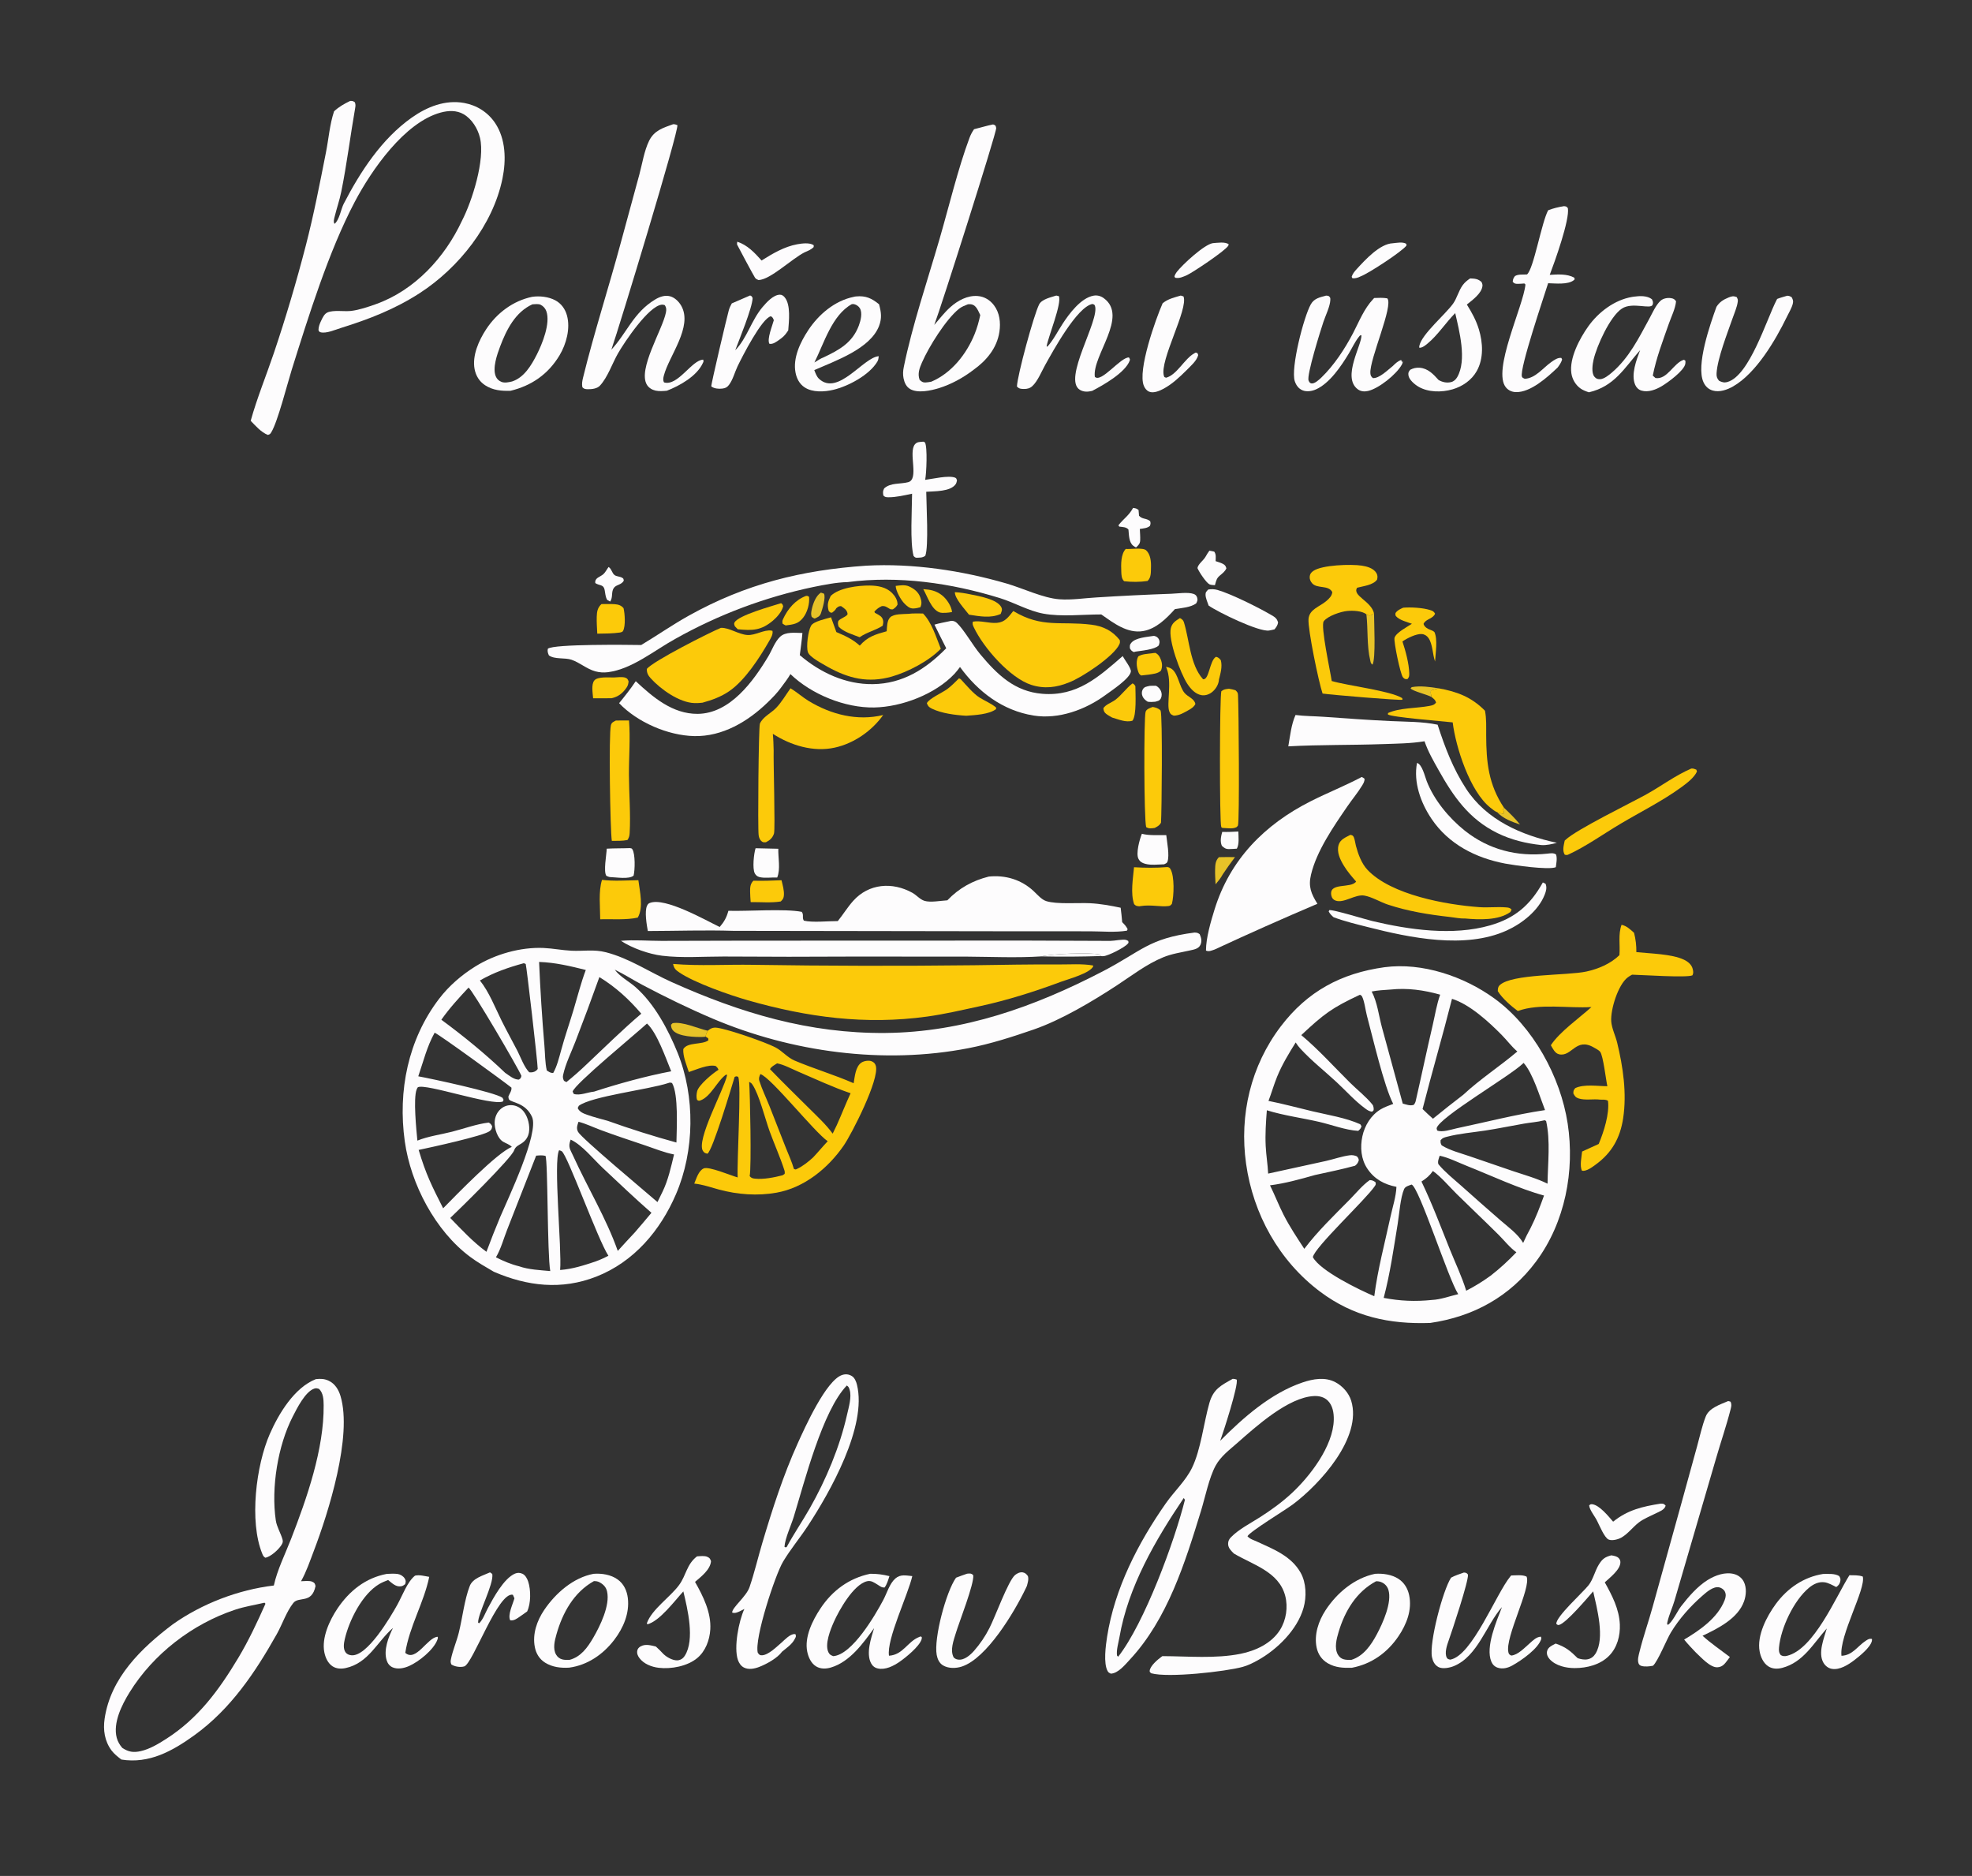 <?xml version="1.0" encoding="utf-8" ?>
<svg xmlns="http://www.w3.org/2000/svg" xmlns:xlink="http://www.w3.org/1999/xlink" width="512" height="487">
	<rect width="100%" height="100%" fill="#333333" stroke="none"/>
	<path fill="#E7C328" d="M390.485 209.687C391.915 211.038 393.436 212.516 394.66 214.055C392.543 213.33 390.292 212.537 388.719 210.859C389.267 211.032 389.789 211.194 390.355 211.297C390.481 210.736 390.446 210.666 390.244 210.122L390.485 209.687Z"/>
	<path fill="#E7C328" d="M371.701 180.959C370.441 180.248 366.873 179.481 366.232 178.703L366.538 178.383C368.795 177.966 371.285 178.343 373.533 178.691Q372.529 178.945 371.535 179.237C371.369 179.846 371.554 180.366 371.701 180.959Z"/>
	<path fill="#E7C328" d="M213.131 153.842L213.935 154.114C214.442 155.162 213.521 158.064 213.155 159.171C212.856 160.074 212.314 160.192 211.54 160.58C211.177 160.477 211.03 160.353 210.737 160.126C210.528 159.486 210.601 158.981 210.731 158.335C211.038 156.809 211.78 154.708 213.131 153.842Z"/>
	<path fill="#E7C328" d="M316.479 222.522C317.864 222.469 319.263 222.508 320.65 222.511Q318.998 224.694 317.479 226.971C316.958 227.952 316.314 228.727 315.603 229.571C315.544 228.319 315.451 227.047 315.482 225.794C315.513 224.536 315.542 223.438 316.479 222.522Z"/>
	<path fill="#FDFCFD" d="M298.491 178.053C299.042 178.003 299.59 178.021 300.142 178.029C300.74 178.345 301.133 178.779 301.416 179.394C301.671 179.95 301.69 180.715 301.415 181.266C301.065 181.97 300.588 181.979 299.914 182.172C299.231 182.238 298.673 182.257 297.993 182.17C297.419 181.822 296.888 181.368 296.626 180.724C296.407 180.186 296.399 179.551 296.675 179.025C297.088 178.24 297.716 178.255 298.491 178.053Z"/>
	<path fill="#E7C328" d="M356.745 159.242C356.755 161.592 357.229 170.92 356.358 172.541C355.875 172.252 355.886 171.958 355.755 171.417C354.855 167.699 355.202 163.331 354.768 159.496C354.914 159.567 355.052 159.658 355.206 159.708C355.874 159.927 356.211 159.568 356.745 159.242Z"/>
	<path fill="#FDFCFD" d="M317.333 215.961C318.733 216.016 320.118 215.937 321.516 215.863C321.545 217.201 321.788 219.138 321.131 220.315C320.45 220.357 319.768 220.414 319.085 220.421C318.252 220.43 317.821 220.134 317.244 219.575C316.727 218.477 317.01 217.09 317.333 215.961Z"/>
	<path fill="#E7C328" d="M183.209 269.115C182.873 269.168 182.828 269.184 182.435 269.195C180.44 269.249 176.294 269.117 174.821 267.594C174.372 267.129 174.236 266.663 174.219 266.027L174.644 265.618C177.226 265.16 181.129 266.967 183.736 267.584C183.49 268.115 183.261 268.524 183.209 269.115Z"/>
	<path fill="#FDFCFD" d="M299.424 165.096C299.502 165.091 299.581 165.066 299.657 165.081C300.22 165.19 300.679 165.485 300.916 166.026C301.175 166.616 301.033 167.002 300.847 167.561C299.786 168.643 296.393 168.912 294.846 169.153L294.387 169.282C293.786 168.985 293.728 168.893 293.365 168.322C293.333 167.652 293.271 167.399 293.745 166.852C294.894 165.525 297.827 165.356 299.424 165.096Z"/>
	<path fill="#FCCA0A" d="M239.709 152.941C241.586 153.072 242.992 153.328 244.52 154.493C245.776 155.451 247.001 157.297 247.194 158.881C246.431 159.044 244.669 159.255 243.907 158.968C241.787 158.167 240.784 154.808 239.709 152.941Z"/>
	<path fill="#FCCA0A" d="M232.552 152.104C233.676 151.97 234.962 151.748 236.03 152.237C237.363 152.847 238.432 153.662 238.937 155.069C239.276 156.015 239.375 156.716 238.964 157.639C238.362 157.809 237.772 157.948 237.142 157.965C236.154 157.991 235.469 157.329 234.816 156.675C233.914 155.772 232.568 153.39 232.552 152.104Z"/>
	<path fill="#FDFCFD" d="M158.009 147.194C158.838 147.692 158.875 148.859 159.644 149.345C160.157 149.668 160.986 149.649 161.568 150.007C161.95 150.243 161.866 150.329 161.96 150.741C161.313 151.901 159.962 151.744 159.354 152.656C158.636 153.733 159.206 154.994 158.424 156.17L157.639 155.733C157.169 154.885 157.167 154.073 156.987 153.147C156.694 151.636 155.619 152.097 154.556 151.365C154.389 149.955 155.8 149.83 156.672 149.038C157.174 148.583 157.586 147.751 158.009 147.194Z"/>
	<path fill="#FCCA0A" d="M209.313 154.687C209.833 154.718 209.579 154.643 210.062 154.948C210.237 156.731 209.624 158.952 208.52 160.358C207.216 162.019 205.949 162.094 203.985 162.366C203.68 162.241 203.432 162.054 203.159 161.871C203.119 161.357 203.088 161.203 203.3 160.737C204.52 158.06 206.532 155.694 209.313 154.687Z"/>
	<path fill="#FCCA0A" d="M298.985 169.608C299.299 169.529 299.702 169.525 300.019 169.494C300.729 169.885 301.049 170.365 301.354 171.13C301.766 172.159 301.846 173.083 301.421 174.11C300.59 174.896 299.285 174.966 298.195 175.145L296.3 175.358C295.772 175.092 295.632 174.698 295.454 174.152C295.071 172.977 294.938 171.513 295.535 170.4C296.53 169.778 297.839 169.758 298.985 169.608Z"/>
	<path fill="#FDFCFD" d="M314.002 142.956C314.434 143.013 314.843 143.113 315.268 143.21C315.802 143.965 315.625 144.77 315.62 145.675C316.232 145.888 316.951 146.08 317.52 146.386C318.086 146.692 318.228 146.94 318.41 147.535C318.054 148.381 317.305 148.909 316.624 149.496C315.921 150.103 315.768 150.713 315.533 151.572L315.443 151.915C315.02 151.884 314.397 151.878 314.017 151.69C313.16 151.267 311.282 148.435 310.901 147.466C311.081 146.392 312.51 145.468 313.039 144.465C313.323 143.927 313.65 143.452 314.002 142.956Z"/>
	<path fill="#FDFCFD" d="M294.186 131.855C294.871 131.967 295.074 131.97 295.607 132.397Q295.677 133.145 295.735 133.895C296.623 134.873 297.655 134.474 298.624 135.299C298.767 135.866 298.744 135.951 298.568 136.514C297.9 137.141 296.814 137.17 295.94 137.316C295.98 138.279 296.069 139.28 296.033 140.241C295.999 141.184 295.581 141.521 294.948 142.127C294.687 141.979 294.489 141.876 294.245 141.69C293.077 140.797 293.12 138.822 292.988 137.484C292.459 136.799 291.446 136.822 290.612 136.713L290.375 136.377C291.741 134.606 293.032 133.956 294.186 131.855Z"/>
	<path fill="#FCCA0A" d="M159.359 175.875C160.206 175.846 161.649 175.625 162.425 175.95C162.955 176.172 162.982 176.384 163.202 176.874C163.147 177.528 163.04 177.974 162.665 178.523C161.683 179.959 160.485 180.895 158.796 181.26C157.197 181.297 155.591 181.272 153.99 181.276C153.91 179.99 153.449 177.703 154.312 176.646C155.165 175.602 158.099 175.888 159.359 175.875Z"/>
	<path fill="#FDFCFD" d="M314.902 63.12C316.033 63.049 318.119 62.688 319.019 63.435C318.977 63.556 318.954 63.686 318.891 63.797C318.161 65.08 309.693 70.731 308.198 71.414C307.206 71.847 306.203 72.35 305.103 72.103L304.921 71.725C305.08 71.308 305.248 70.962 305.524 70.606C307.047 68.647 312.668 63.457 314.902 63.12Z"/>
	<path fill="#FDFCFD" d="M361.62 63.148C362.657 63.053 364.198 62.72 365.121 63.297L365.173 63.742C364.107 65.236 355.296 71.013 353.237 71.762C352.637 72.087 351.827 72.317 351.151 72.244L350.937 71.869C351.189 71.032 351.715 70.436 352.296 69.802C354.451 67.454 358.259 63.276 361.62 63.148Z"/>
	<path fill="#FDFCFD" d="M196.175 220.205L202.074 220.341C202.008 222.66 202.686 225.635 201.787 227.806C200.391 227.735 198.46 228.039 197.146 227.679C196.601 227.529 196.244 227.226 195.976 226.735C195.3 225.497 195.738 221.525 196.175 220.205Z"/>
	<path fill="#FCCA0A" d="M195.603 228.633C198.043 228.711 200.471 228.606 202.909 228.51C203.198 229.72 203.608 231.116 203.533 232.361C203.485 233.158 203.277 233.485 202.707 234.025C200.245 234.427 197.409 234.16 194.9 234.188C194.837 233.305 194.767 232.417 194.755 231.532C194.741 230.392 194.775 229.485 195.603 228.633Z"/>
	<path fill="#FCCA0A" d="M302.735 173.11C303.27 173.218 303.844 173.36 304.284 173.703C305.916 174.972 306.194 178.291 307.567 179.913C308.433 180.934 310.099 181.364 310.361 182.756C309.994 183.507 309.49 183.79 308.814 184.225C307.529 184.941 306.261 185.769 304.752 185.787C304.092 185.496 303.916 185.47 303.618 184.769C302.775 182.784 304.407 177.172 302.864 173.416C302.822 173.313 302.778 173.212 302.735 173.11Z"/>
	<path fill="#FCCA0A" d="M202.801 156.586C203.24 156.914 203.174 156.912 203.34 157.392C203.027 158.754 201.745 160.22 200.695 161.105C197.613 163.702 195.36 163.729 191.554 163.361L190.786 162.576C190.69 162.23 190.514 161.97 190.688 161.628C191.65 159.73 200.46 157.335 202.801 156.586Z"/>
	<path fill="#FCCA0A" d="M294.048 177.407C294.483 177.644 294.529 177.713 294.784 178.142C294.793 180.058 295.142 185.637 294.036 187.089C292.353 187.631 290.387 186.747 288.754 186.278C288.252 185.991 287.689 185.702 287.23 185.347C286.663 184.91 286.566 184.553 286.47 183.877C286.964 182.949 288.641 182.369 289.506 181.731C291.212 180.472 292.357 178.676 294.048 177.407Z"/>
	<path fill="#FCCA0A" d="M247.916 153.728C249.32 153.797 250.653 154.029 252.029 154.311C254.091 154.733 258.956 155.55 259.991 157.662C260.315 158.325 260.022 158.764 259.799 159.391C257.148 160.568 254.355 159.987 251.59 159.574C250.551 158.207 247.877 155.389 247.916 153.728Z"/>
	<path fill="#FCCA0A" d="M156.161 156.817C157.293 156.83 158.437 156.765 159.568 156.847C160.515 156.916 161.267 157.133 161.894 157.879C162.232 159.275 162.46 162.473 161.775 163.769C161.597 164.106 161.349 164.088 161.015 164.199C159.037 164.473 157.066 164.48 155.074 164.504C155.003 163.056 154.892 161.576 154.934 160.128C154.973 158.775 155.136 157.765 156.161 156.817Z"/>
	<path fill="#FDFCFD" d="M163.559 220.17C163.927 220.26 163.984 220.187 164.171 220.465C164.96 221.637 164.875 225.87 164.504 227.313C163.342 228.323 159.994 227.734 158.452 227.696C158.069 227.673 157.78 227.511 157.43 227.363C156.633 226.24 157.485 221.843 157.529 220.319C159.532 220.201 161.551 220.251 163.559 220.17Z"/>
	<path fill="#FDFCFD" d="M296.47 216.451C298.388 216.969 300.816 216.753 302.805 216.8C302.99 218.622 303.705 222.059 303.107 223.711C302.961 224.112 302.593 224.185 302.242 224.376C300.719 224.416 298.85 224.66 297.376 224.258C296.556 224.035 295.99 223.737 295.585 222.951C294.866 221.557 295.892 217.87 296.47 216.451Z"/>
	<path fill="#FCCA0A" d="M292.276 142.512C293.54 142.619 296.721 142.082 297.585 142.869C298.724 143.906 298.888 145.844 298.836 147.289C298.79 148.561 298.918 149.907 297.942 150.822C296.071 151.109 293.735 151.121 291.858 150.887C291.174 150.225 291.16 149.305 291.124 148.387C291.053 146.537 290.98 143.903 292.276 142.512Z"/>
	<path fill="#FDFCFD" d="M431.186 390.342C431.949 390.379 431.936 390.327 432.463 390.87C432.183 391.983 430.773 392.432 429.807 392.919C428.389 393.634 426.765 394.26 425.504 395.228C423.938 396.429 422.695 398.167 420.975 399.157C420.173 399.619 418.534 400.07 417.635 399.66C416.558 399.169 415.299 396.06 414.727 394.955C414.202 393.774 412.651 391.974 412.603 390.777C412.956 390.546 412.954 390.454 413.406 390.506C415.279 390.721 417.651 393.678 418.822 395.031C422.635 391.966 426.443 391.095 431.186 390.342Z"/>
	<path fill="#FDFCFD" d="M191.422 62.744C194.079 63.625 195.921 65.601 197.732 67.63C200.562 65.847 203.619 64.034 206.958 63.418C208.192 63.191 210.225 62.922 211.27 63.658L211.263 64.129C210.601 64.824 209.747 65.131 208.886 65.513C205.52 67.218 200.072 72.576 196.953 72.707C196.518 72.517 196.361 72.493 196.038 72.117C195.836 71.881 191.412 63.638 191.374 63.49C191.312 63.248 191.406 62.993 191.422 62.744Z"/>
	<path fill="#FCCA0A" d="M364.324 157.757C366.333 157.595 369.348 157.765 371.279 158.361C371.947 158.567 372.248 158.698 372.592 159.305C372.131 160.566 370.451 160.646 369.743 161.688C369.6 161.898 369.576 161.934 369.665 162.151C369.932 162.808 370.641 163.245 371.279 163.469C371.731 163.628 372.029 163.762 372.415 164.065C373.325 165.944 372.699 169.626 372.595 171.726C371.932 169.853 371.997 167.296 370.914 165.675C370.518 165.081 369.901 164.667 369.179 164.601C367.745 164.471 365.286 165.696 364.125 166.53C364.924 168.937 365.822 172.22 365.889 174.749C365.907 175.439 365.89 175.783 365.423 176.293C364.814 176.306 364.695 176.323 364.254 175.827C363.585 175.074 361.811 166.479 362.068 165.577C362.448 164.243 365.42 162.699 366.583 161.935C365.351 161.486 363.327 160.987 362.47 159.985C362.216 159.687 362.307 159.511 362.318 159.149C362.852 158.387 363.497 158.141 364.324 157.757Z"/>
	<path fill="#FDFCFD" d="M313.691 153.043C314.527 152.909 315.292 152.92 316.111 153.155C319.653 154.172 326.744 157.714 330.046 159.644C331.007 160.206 331.544 160.513 331.833 161.623C331.686 162.391 331.376 162.789 330.908 163.382C330.442 163.498 329.975 163.61 329.501 163.683C326.846 164.094 316.168 158.884 313.808 157.212C313.514 156.359 313.026 155.308 313 154.417C312.979 153.702 313.246 153.558 313.691 153.043Z"/>
	<path fill="#FCCA0A" d="M248.992 176.097C249.489 176.335 249.313 176.192 249.655 176.56C250.939 177.946 252.74 180.09 254.308 181.075C255.731 181.97 257.312 182.58 258.609 183.663L258.618 184.08C256.812 185.483 253.085 185.645 250.85 185.81C248.054 185.649 244.477 185.198 241.938 183.965C241.226 183.62 240.894 183.297 240.644 182.554C241.216 181.333 244.686 179.817 245.92 178.9C247.025 178.079 248.012 177.062 248.992 176.097Z"/>
	<path fill="#FCCA0A" d="M302.972 225.098C303.037 225.098 303.103 225.085 303.167 225.099C303.551 225.182 303.692 225.273 303.889 225.609C304.985 227.475 304.809 232.597 304.266 234.644C303.938 235.021 303.855 235.148 303.327 235.218C301.341 235.48 298.826 234.788 296.121 235.224L295.783 235.28C295.076 235.179 294.962 235.22 294.462 234.727C293.472 231.908 294.176 228.052 294.432 225.134C297.239 225.299 300.173 225.342 302.972 225.098Z"/>
	<path fill="#FCCA0A" d="M156.307 228.418C159.384 228.79 162.65 228.551 165.746 228.503C166.106 231.375 167.129 235.582 165.585 238.207C162.629 238.874 158.89 238.569 155.833 238.641C155.836 235.552 155.342 231.363 156.307 228.418Z"/>
	<path fill="#FCCA0A" d="M306.354 160.454C306.804 160.675 307.208 160.985 307.366 161.482C308.817 166.076 308.965 172.575 312.351 176.326C313.961 176.616 314.039 171.415 315.733 170.502C316.363 170.678 316.557 170.893 316.969 171.392C317.408 173.107 316.892 174.772 316.475 176.441C316.469 176.526 316.47 176.612 316.458 176.697C316.294 177.874 315.541 179.036 314.598 179.745C313.843 180.313 312.844 180.636 311.903 180.459C310.311 180.158 309.143 178.833 308.288 177.547C306.546 174.926 303.229 166.105 303.999 163.043C304.335 161.707 305.249 161.155 306.354 160.454Z"/>
	<path fill="#FCCA0A" d="M299.281 183.525C300.083 183.689 300.766 183.843 301.338 184.468C301.862 185.907 301.634 210.768 301.437 213.56C301.046 214.315 300.516 214.548 299.803 214.936C298.951 215.039 298.332 215.188 297.585 214.72C297.006 212.712 296.959 186.14 297.445 184.76C297.7 184.036 298.631 183.791 299.281 183.525Z"/>
	<path fill="#FCCA0A" d="M439.107 199.519C439.627 199.464 439.949 199.611 440.428 199.801L440.588 200.288C439.878 201.899 437.843 203.412 436.444 204.43C431.601 207.954 425.877 210.804 420.714 213.874C416.345 216.473 411.638 219.828 407.062 221.908C406.779 222.016 406.565 221.932 406.27 221.891C405.577 220.774 406.015 219.45 406.249 218.228L406.466 218.026C409.322 215.322 423.383 208.482 427.468 206.207C431.452 203.989 434.876 201.364 439.107 199.519Z"/>
	<path fill="#FDFCFD" d="M400.578 229.086C400.842 229.174 401.057 229.317 401.296 229.458C401.674 230.448 401.421 231.334 401.044 232.289C399.398 236.462 395.126 239.786 391.145 241.582C380.389 246.434 366.121 243.472 355.147 240.675C352.148 239.911 349.141 239.202 346.24 238.111C345.696 237.636 345.322 237.267 344.974 236.617L345.132 236.278C346.068 236.067 354.595 238.7 356.264 239.096C365.894 241.385 377.232 243.002 386.869 240.235C393.377 238.367 397.308 234.931 400.578 229.086Z"/>
	<path fill="#FCCA0A" d="M159.907 187.047L163.315 187.034C163.687 191.651 163.273 196.499 163.294 201.145C163.316 206.115 163.759 211.317 163.483 216.257C163.441 217.01 163.322 217.428 162.916 218.063C161.589 218.344 160.202 218.277 158.851 218.291C158.424 215.601 158.02 190.544 158.613 188.266C158.813 187.499 159.272 187.412 159.907 187.047Z"/>
	<path fill="#FCCA0A" d="M215.681 154.704C217.871 152.571 222.844 151.974 225.804 152.008C227.884 152.031 230.072 152.395 231.599 153.933C232.407 154.747 233.045 155.786 233.031 156.958C232.676 157.57 232.4 157.794 231.831 158.181C231.391 158.188 231.302 158.249 230.915 158.013C230.21 157.585 229.779 157.25 228.94 157.352C228.119 157.714 227.652 158.119 227.027 158.758C227.184 159.195 227.041 159.02 227.451 159.248C228.283 159.712 229.073 160.041 229.281 161.065C229.381 161.557 229.286 161.953 229.185 162.431C227.299 163.667 225.093 164.096 223.195 165.425C221.426 164.72 219.101 164.093 217.752 162.705C217.544 162.101 217.501 161.833 217.658 161.212C218.154 160.526 220.133 159.96 220.055 159.343C219.927 158.327 219.131 157.873 218.356 157.339C217.707 157.381 217.646 157.489 217.129 157.903C216.869 158.435 216.483 158.707 216.031 159.064C215.401 159.01 215.534 158.998 215.146 158.568C214.717 156.946 214.967 156.202 215.681 154.704Z"/>
	<path fill="#FDFCFD" d="M239.742 114.655L240.14 114.838C240.845 115.984 240.539 123.039 240.201 124.573C242.079 124.341 246.326 123.312 248.017 124.015C248.35 124.154 248.345 124.403 248.467 124.712C248.39 125.043 248.327 125.407 248.129 125.692C246.755 127.673 242.641 127.503 240.484 127.665C240.507 130.818 241.165 141.973 240.23 144.295C239.433 144.836 238.888 144.742 237.94 144.794C237.522 144.714 237.501 144.622 237.2 144.344C236.234 140.809 236.793 132.181 236.807 128.17C234.864 128.573 232.641 129.108 230.663 129.091C230.084 129.085 229.764 129.065 229.351 128.637C229.226 127.84 229.179 127.543 229.562 126.791C231.234 125.26 233.729 125.722 235.787 125.178C238.706 124.406 235.782 117.525 237.533 115.362C238.118 114.639 238.886 114.756 239.742 114.655Z"/>
	<path fill="#FDFCFD" d="M306.568 76.727L307.274 76.951C308.614 80.171 300.974 93.64 302.191 97.588C302.313 97.984 302.32 97.87 302.75 98.059C305.573 97.336 307.501 93.154 310.082 91.726C310.552 91.466 310.332 91.518 310.893 91.663L311.097 92.164C310.737 93.691 309.098 95.041 308.042 96.137C306.224 97.931 304.382 99.679 302.121 100.908C301.132 101.445 299.51 102.163 298.377 101.685C297.692 101.396 297.265 100.829 296.985 100.16C295.308 96.155 300.058 82.822 301.859 78.735C303.236 77.583 304.882 77.233 306.568 76.727Z"/>
	<path fill="#FCCA0A" d="M319.085 178.8C319.662 178.869 320.208 179.031 320.766 179.186C321.279 179.68 321.395 179.791 321.432 180.499C321.616 183.986 321.852 213.256 321.414 214.308C321.34 214.485 321.16 214.595 321.033 214.739C320.097 215.201 318.956 215.007 317.937 214.965C317.694 214.986 317.449 214.916 317.209 214.874C317.165 214.797 317.112 214.726 317.077 214.645C316.611 213.564 316.643 180.579 317.11 179.425C317.839 178.891 318.204 178.912 319.085 178.8Z"/>
	<path fill="#FDFCFD" d="M367.905 198.054C369.246 198.441 369.93 201.515 370.419 202.777C372.321 207.678 376.197 212.358 380.282 215.618C386.48 220.562 393.918 222.473 401.772 221.605C402.531 221.521 403.409 221.357 404.019 221.846C404.335 222.915 404.079 224.039 403.943 225.127C402.035 225.911 392.917 224.59 390.791 224.186C383.139 222.731 376.117 219.17 371.668 212.565C368.87 208.411 366.945 203.077 367.905 198.054Z"/>
	<path fill="#FDFCFD" d="M180.961 404.041C181.755 403.983 182.935 403.819 183.681 404.175C184.33 404.484 184.365 404.666 184.607 405.294C184.399 407.54 182.025 409.295 180.454 410.665C182.556 414.357 184.69 418.65 184.416 423.024C184.245 425.772 183.181 428.645 181.022 430.443C178.493 432.549 174.26 433.355 171.024 432.965C169.169 432.741 167.132 431.962 165.991 430.404C165.569 429.829 165.315 429.204 165.463 428.481C165.556 428.032 165.88 427.657 166.275 427.433C167.574 426.695 168.946 427.129 170.293 427.448C170.997 428.07 171.635 428.728 172.277 429.415Q172.485 429.598 172.701 429.772C173.549 430.452 175.112 431.245 176.238 430.984C176.964 430.815 177.423 430.43 177.811 429.816C180.46 425.618 178.492 417.618 177.42 413.131C175.147 415.594 171.282 420.84 168.08 421.681L167.952 421.381C169.256 417.756 173.96 414.674 176.307 411.488C178.191 408.929 178.244 406.128 180.961 404.041Z"/>
	<path fill="#FDFCFD" d="M418.346 403.769C419.003 403.883 419.786 403.984 420.27 404.491C420.547 404.781 420.703 405.108 420.711 405.503C420.753 407.462 417.997 409.531 416.658 410.781C418.565 414.216 420.404 417.724 420.568 421.738C420.687 424.644 419.878 427.7 417.804 429.819C415.513 432.161 412.038 433.042 408.841 433.042C406.609 433.042 403.937 432.454 402.366 430.749C401.864 430.204 401.513 429.479 401.658 428.72C401.872 427.593 402.999 427.169 403.9 426.671C406.476 427.55 407.701 428.548 409.62 430.468C410.443 430.737 411.355 430.926 412.219 430.753C413.111 430.574 413.774 430.059 414.251 429.291C416.752 425.261 414.608 417.456 413.644 413.122C412.118 414.866 406.666 421.328 404.812 421.831C404.434 421.934 404.381 421.784 404.088 421.589C403.808 419.819 411.078 413.313 412.489 411.477C413.658 409.957 414.093 407.824 415.11 406.174C416.018 404.699 416.693 404.207 418.346 403.769Z"/>
	<path fill="#FDFCFD" d="M381.699 72.279C382.902 72.323 383.778 72.374 384.676 73.235C384.821 73.638 384.942 73.825 384.893 74.263C384.674 76.211 382.238 77.923 380.848 79.062C382.134 81.116 383.262 83.177 383.971 85.507C385.024 88.967 385.242 93.04 383.435 96.29C382.101 98.688 379.718 100.327 377.111 101.078C374.308 101.885 370.824 101.881 368.265 100.378C367.337 99.833 365.794 98.565 365.675 97.397C365.602 96.668 365.727 96.536 366.143 95.989C366.938 95.574 367.677 95.407 368.581 95.469C370.74 95.616 372.152 97.146 373.508 98.651C374.496 99.211 375.602 99.468 376.734 99.198C377.452 99.026 377.985 98.525 378.347 97.9C380.904 93.479 378.867 85.87 377.823 81.282C375.369 83.758 373.298 87.004 370.644 89.186C370.093 89.64 369.255 90.341 368.506 90.275C368.485 90.009 368.466 89.981 368.537 89.679C369.235 86.675 375.316 81.574 377.269 78.831C378.318 77.358 378.697 75.475 379.794 73.995C380.333 73.269 380.956 72.779 381.699 72.279Z"/>
	<path fill="#FDFCFD" d="M464.044 76.769C464.582 76.812 464.727 76.898 465.182 77.159C465.504 77.793 465.655 78.138 465.471 78.857C465.181 79.989 464.443 81.205 463.925 82.268C460.978 88.328 455.989 96.85 450.006 100.293C448.463 101.181 446.44 101.913 444.656 101.375C443.535 101.037 442.773 100.282 442.287 99.23C440.274 94.868 444.028 84.139 445.657 79.647C446.451 78.402 447.442 77.786 448.793 77.233C449.61 76.898 450.082 76.796 450.908 77.119C451.163 77.626 451.261 77.786 451.177 78.37C450.969 79.818 450.274 81.364 449.792 82.751C448.496 86.475 445.898 93.09 445.682 96.891C445.636 97.708 445.771 98.198 446.314 98.837C447.063 99.227 447.643 99.4 448.484 99.168C454.222 97.586 458.664 82.897 461.248 77.917L461.412 77.604C462.263 77.266 463.167 77.032 464.044 76.769Z"/>
	<path fill="#FDFCFD" d="M251.064 408.543C251.126 408.534 251.188 408.52 251.251 408.516C251.939 408.471 252.193 408.434 252.685 408.913C253.011 411.03 248.984 421.237 248.187 423.896C247.606 425.833 246.588 428.384 247.619 430.292C248.013 430.616 248.219 430.749 248.74 430.828C250.358 431.073 251.931 429.644 252.91 428.541Q255.267 425.852 256.885 422.663C258.367 419.809 261.783 410.308 263.562 408.867C264.101 408.43 264.866 408.059 265.576 408.199C266.215 408.326 266.52 408.665 266.885 409.164C267.13 410.049 266.835 410.85 266.619 411.717Q266.433 412.118 266.241 412.516C263.33 418.548 256.189 430.542 249.712 432.643C248.189 433.137 246.257 433.183 244.838 432.338C243.872 431.763 243.399 430.691 243.202 429.626C242.409 425.322 245.646 413.161 248.222 409.577C249.151 409.196 250.117 408.882 251.064 408.543Z"/>
	<path fill="#FDFCFD" d="M190.892 90.93C193.919 87.856 195.091 83.138 197.966 79.738C199.007 78.506 200.785 76.528 202.481 76.503C203.032 76.494 203.431 76.808 203.763 77.22C205.342 79.172 204.833 83.416 204.657 85.759C204.577 85.879 204.495 85.998 204.417 86.119C203.816 87.048 203.222 87.582 202.325 88.208C201.588 88.722 200.704 89.425 199.761 89.253C199.081 88.018 200.532 84.544 200.913 83.126C200.677 82.55 200.669 82.439 200.16 82.098C197.825 82.566 192.749 92.494 191.505 95.08C190.749 96.653 190.319 98.527 189.26 99.931C188.775 100.573 188.306 100.781 187.522 100.878C186.613 100.991 185.409 100.895 184.676 100.316C184.576 99.846 188.808 81.972 189.233 80.509C189.411 79.895 189.684 79.319 189.999 78.764L194.761 76.7C195.24 76.915 195.169 76.935 195.407 77.364C195.341 79.922 191.891 88.241 190.892 90.93Z"/>
	<path fill="#FDFCFD" d="M127.224 408.187C127.418 408.277 127.644 408.49 127.815 408.622C128.251 411.235 123.99 419.035 124.139 421.277L124.443 421.385C125.469 420.302 125.944 418.83 126.644 417.527C128.106 414.803 130.825 409.736 133.723 408.509C134.376 408.233 135.017 408.267 135.656 408.561C136.415 408.91 136.894 409.844 137.14 410.593C137.851 412.751 137.858 416.279 136.862 418.342Q135.936 419.01 134.996 419.658C134.237 420.178 133.439 420.804 132.47 420.627C131.755 419.255 133.154 416.422 133.563 414.931L133.163 414.007C129.325 413.1 122.761 431.932 120.54 432.6C119.519 432.906 118.053 432.672 117.178 432.088C116.978 431.555 116.958 431.331 117.074 430.75C117.528 428.477 118.556 426.124 119.126 423.827C120.058 420.073 120.583 415.284 121.952 411.756C122.754 409.688 125.376 409.041 127.224 408.187Z"/>
	<path fill="#FCCA0A" d="M350.618 216.729C351.077 216.84 351.282 216.868 351.489 217.33C351.775 217.966 351.859 218.877 352.041 219.563C352.607 221.697 353.492 224.152 355.021 225.782C361.168 232.336 375.526 234.885 384.105 235.5C386.385 235.663 388.692 235.371 390.968 235.556C391.625 235.609 392.026 235.636 392.468 236.136L392.145 236.761C389.08 238.989 384.022 238.759 380.438 238.449C379.147 238.5 377.731 238.195 376.436 238.049C370.918 237.425 365.686 236.594 360.388 234.852C358.402 234.199 356.25 232.855 354.243 232.497C351.865 232.073 348.919 234.59 346.745 233.79C346.156 233.573 345.811 233.141 345.676 232.54C344.86 228.903 350.763 230.78 352.098 228.853C350.961 227.547 349.811 226.227 348.913 224.741C347.96 223.163 347.008 221.241 347.545 219.363C347.965 217.894 349.384 217.384 350.618 216.729Z"/>
	<path fill="#FCCA0A" d="M373.533 178.691C378.317 179.539 382.096 180.986 385.551 184.507C385.962 186.586 385.854 188.719 385.863 190.829C385.891 197.918 386.464 203.654 390.485 209.687L390.244 210.122C390.446 210.666 390.481 210.736 390.355 211.297C389.789 211.194 389.267 211.032 388.719 210.859C388.11 210.616 387.464 210.079 386.942 209.665C381.615 205.438 377.962 193.953 377.168 187.533C374.775 187.254 361.137 186.183 360.343 185.465L360.377 185.108C363.381 183.714 367.808 183.894 371.099 183.265C371.854 183.121 372.411 183.013 372.856 182.364C372.622 181.634 372.272 181.453 371.701 180.959C371.554 180.366 371.369 179.846 371.535 179.237Q372.529 178.945 373.533 178.691Z"/>
	<path fill="#FCCA0A" d="M343.387 180.048C342.372 177.086 339.546 163.402 339.734 160.729C339.918 158.133 342.637 157.525 344.387 156.007C345.099 155.39 345.832 154.693 345.906 153.707C344.879 151.779 341.958 152.924 340.653 151.393C340.234 150.902 339.987 150.325 340.048 149.669C340.108 149.009 340.421 148.618 340.944 148.243C343.2 146.624 350.845 146.427 353.547 146.837C354.892 147.04 356.578 147.495 357.341 148.729C357.687 149.289 357.705 149.851 357.539 150.471C356.492 151.915 353.991 152.132 352.346 152.581C351.031 154.681 356.021 156.012 356.745 159.242C356.211 159.568 355.874 159.927 355.206 159.708C355.052 159.658 354.914 159.567 354.768 159.496C353.66 158.554 351.257 158.482 349.828 158.607C348.148 158.753 344.734 159.891 343.693 161.273C342.798 162.46 345.416 174.353 345.762 176.794C350.091 178.057 360.979 179.308 364.066 181.235L364.129 181.651C363.612 181.898 345.452 180.364 343.387 180.048Z"/>
	<path fill="#FDFCFD" d="M380.088 408.23C380.722 408.315 380.722 408.281 381.137 408.759C381.333 410.423 377.009 423.373 376.156 425.782C375.722 427.008 374.959 429.131 375.657 430.371C375.866 430.74 376.121 430.722 376.497 430.85C382.197 429.941 388.433 413.724 392.156 409.226C392.22 409.149 392.287 409.074 392.353 408.998C393.528 408.976 395.305 408.757 396.353 409.29C397.612 412.128 390.71 425.036 391.63 428.927C391.765 429.498 391.89 429.512 392.366 429.788C394.124 429.648 395.912 427.684 397.224 426.557C398.031 425.838 398.975 424.89 400.1 424.89L400.182 425.446C399.368 428.035 395.033 431.039 392.652 432.366C391.509 433.004 390.137 433.37 388.857 432.937C388.068 432.671 387.525 432.13 387.204 431.366C385.6 427.555 388.595 420.77 389.97 417.193C385.855 421.86 383.683 429.956 377.482 432.518C376.432 432.952 374.541 433.347 373.478 432.772C372.48 432.231 372.024 431.289 371.797 430.213C371.019 426.518 374.599 412.842 376.753 409.564C377.795 408.988 378.972 408.635 380.088 408.23Z"/>
	<path fill="#FDFCFD" d="M344.304 76.739L344.883 76.801C345.353 77.163 345.425 77.213 345.4 77.868C345.336 79.538 344.165 81.897 343.616 83.526C342.892 85.677 339.191 97.448 339.756 98.79C339.908 99.153 340.065 99.464 340.488 99.537C341.309 99.679 342.527 98.539 343.06 98.026C346.347 94.864 349.173 90.556 351.289 86.511C352.908 83.413 354.123 80.181 356.562 77.6L356.793 77.36C357.944 77.319 359.039 77.264 360.181 77.449C361.882 79.285 355.55 93.242 355.796 96.883C355.839 97.523 355.979 97.732 356.443 98.15C358.102 98.284 360.307 96.049 361.605 95.032C362.309 94.347 362.844 93.8 363.776 93.456L364.103 94.077L364.217 93.576C364.251 94.003 364.143 94.343 363.933 94.714C362.528 97.206 358.009 100.846 355.196 101.494C354.275 101.707 353.319 101.643 352.539 101.067C348.295 97.934 353.741 89.339 353.455 87.013C353.058 87.017 352.961 87.256 352.731 87.551C351.762 88.789 351.027 90.384 350.214 91.739C348.277 94.969 345.227 99.52 341.655 101.094C340.606 101.557 339.258 101.774 338.168 101.32C337.144 100.894 336.509 99.986 336.17 98.958C335.066 95.607 338.488 82.281 340.327 79.012C341.213 77.437 342.692 77.188 344.304 76.739Z"/>
	<path fill="#FDFCFD" d="M274.245 76.729L274.908 76.876C275.755 78.705 272.175 87.363 271.742 89.884L271.923 90.011C273.487 88.285 274.613 86.023 275.886 84.068C277.593 81.445 280.648 77.325 283.941 76.754C284.891 76.589 285.8 76.838 286.575 77.403C293.076 82.141 283.523 92.35 284.257 97.815C285.9 99.526 290.921 92.702 293.118 92.793C293.283 93.119 293.453 93.23 293.317 93.602C292.165 96.756 286.412 99.996 283.564 101.477C282.477 101.731 281.408 101.808 280.404 101.218C275.746 98.479 285.658 83.034 284.275 79.358C284.14 79 283.952 79.034 283.629 78.912C279.635 79.658 273.386 91.141 271.355 94.773C270.417 96.45 269.443 98.907 268.064 100.204C267.401 100.828 266.703 100.989 265.81 100.976C265.013 100.964 264.595 100.928 264.028 100.348C264.157 97.378 268.409 81.754 269.789 79.038C270.489 77.66 272.878 77.174 274.245 76.729Z"/>
	<path fill="#FDFCFD" d="M423.75 77.082C423.893 77.06 424.035 77.037 424.178 77.017C425.708 76.811 427.633 76.697 428.898 77.682C429.133 78.199 429.282 78.487 429.093 79.076C428.647 80.466 423.864 78.294 421.107 80.107C418.01 82.143 414.567 89.818 413.748 93.373C413.486 94.512 413.123 96.824 413.974 97.803C414.411 98.305 414.732 98.439 415.393 98.44C416.422 98.442 417.766 97.347 418.51 96.71C422.94 92.924 425.486 87.761 428.218 82.742C429.002 81.304 429.929 79.151 431.153 78.062C431.855 77.437 432.985 77.255 433.894 77.406C434.541 77.513 434.79 77.701 435.161 78.216C434.998 80.104 433.905 82.264 433.271 84.081C431.729 88.503 430.026 92.904 429.12 97.508L429.821 98.14C432.874 98.622 434.525 94.236 437.172 93.394L437.57 93.614C437.604 93.965 437.628 94.028 437.572 94.411C437.306 96.211 433.03 99.306 431.471 100.235C429.96 101.135 427.956 101.934 426.182 101.398C425.429 101.17 424.866 100.624 424.555 99.91C423.394 97.246 424.887 93.423 425.834 90.895C421.673 95.646 419.114 100.319 412.532 101.845C411.743 101.578 410.975 101.305 410.297 100.809C409.044 99.892 408.208 98.433 407.982 96.907C407.401 92.981 410.162 87.828 412.37 84.731C415.021 81.014 419.188 77.855 423.75 77.082Z"/>
	<path fill="#FDFCFD" d="M473.345 408.602C474.673 408.607 476.366 408.436 477.518 409.154C477.785 409.649 477.909 409.795 477.822 410.376C477.71 411.125 477.349 411.595 476.754 412.005C475.816 411.538 474.744 410.905 473.701 410.763C472.205 410.56 470.834 411.239 469.705 412.169C465.744 415.433 462.348 422.632 461.892 427.689C461.824 428.447 461.856 429.066 462.358 429.678C462.924 429.982 463.359 430.003 463.974 429.854C470.948 428.17 476.639 414.577 480.173 408.934C481.319 408.961 482.558 408.874 483.642 409.276C484.492 412.483 477.506 424.582 478.109 429.847C481.009 429.73 482.219 427.386 484.445 425.93C484.988 425.575 485.353 425.339 486.009 425.458C486.041 425.708 486.063 425.743 485.996 426.027C485.6 427.699 482.772 429.97 481.444 430.98C479.872 432.175 477.649 433.603 475.591 433.236C474.674 433.073 473.891 432.446 473.43 431.651C471.96 429.111 473.557 425.344 474.296 422.755C470.807 426.65 468.197 431.549 462.722 432.983C461.49 433.305 460.182 433.29 459.092 432.57C457.812 431.726 457.12 430.132 456.855 428.673C456.11 424.565 458.723 419.579 461.087 416.369C464.091 412.29 468.318 409.394 473.345 408.602Z"/>
	<path fill="#FDFCFD" d="M100.43 408.585C101.348 408.549 102.345 408.48 103.254 408.609C103.952 408.709 104.708 409.168 105.078 409.778C105.428 410.356 105.379 410.65 105.187 411.264C104.837 411.536 104.569 411.732 104.115 411.807C102.768 412.028 101.743 410.944 100.77 410.175C100.001 410.485 99.2 410.79 98.484 411.212C94.034 413.829 90.634 420.679 89.517 425.522C89.266 426.607 89.025 428.071 89.777 429.024C90.123 429.463 90.656 429.645 91.191 429.708C95.293 430.19 101.383 419.797 103.185 416.553C104.425 414.323 105.756 410.608 107.756 409.042C108.91 408.764 110.286 409.166 111.446 409.355C110.049 416.099 106.301 422.186 105.222 429.085C108.019 431.557 111.015 424.994 113.643 424.913C113.748 425.206 113.649 425.45 113.537 425.742C112.54 428.333 108.748 431.381 106.215 432.499C104.924 433.068 103.29 433.432 101.937 432.848C101.16 432.512 100.65 431.838 100.399 431.044C99.541 428.334 100.845 425.021 102.032 422.616C97.879 426.231 95.705 431.734 89.737 433.035C88.57 433.289 87.325 433.235 86.305 432.553C85.108 431.753 84.476 430.294 84.206 428.927C83.466 425.182 85.555 420.644 87.604 417.597C90.711 412.977 94.921 409.627 100.43 408.585Z"/>
	<path fill="#FDFCFD" d="M406.073 53.521C406.691 53.609 406.688 53.565 407.076 54.044C407.592 57.023 403.635 68.035 402.366 71.352C404.44 71.228 406.86 71.051 408.73 72.08L408.84 72.498C408.776 72.567 408.72 72.645 408.648 72.706C407.148 73.97 403.769 73.565 401.949 73.524C400.977 76.701 394.459 95.749 395.144 97.779C395.258 98.117 395.582 98.178 395.874 98.334C398.64 98.215 400.61 95.525 402.708 94.034C403.439 93.514 404.449 92.768 405.386 92.922L405.581 93.336C405.327 94.152 404.923 94.717 404.423 95.404C401.814 97.893 397.365 101.94 393.535 101.79C392.551 101.752 391.671 101.365 391.024 100.612C387.302 96.285 395.558 79.401 396.058 73.859L395.776 73.589C395.231 73.629 394.678 73.685 394.132 73.684C393.453 73.684 393.22 73.66 392.757 73.164C392.798 72.486 392.935 72.219 393.33 71.672C394.225 71.13 395.43 71.328 396.458 71.246C398.183 69.885 400.222 57.786 401.957 54.584C403.336 54.056 404.615 53.749 406.073 53.521Z"/>
	<path fill="#FDFCFD" d="M225.939 408.555C227.707 408.538 229.221 408.748 230.927 409.17C230.588 410.197 230.321 411.22 229.681 412.106C228.9 412.183 228.522 411.787 227.857 411.384C226.969 410.846 226.186 410.226 225.088 410.499C221.557 411.377 217.832 418.056 216.496 421.053C215.614 423.03 214.08 426.842 215.082 428.923C215.39 429.562 215.709 429.686 216.341 429.94C221.263 429.583 227.251 419.286 229.353 415.318C230.29 413.55 230.952 411.102 232.481 409.77C233.803 408.619 235.263 409.01 236.865 409.161C235.688 414.207 230.159 425.549 230.811 429.831C234.491 429.6 235.615 426.157 238.655 424.963C239.101 424.788 238.921 424.789 239.314 424.964C239.327 425.194 239.352 425.338 239.277 425.576C238.684 427.451 235.202 430.266 233.591 431.384C232.007 432.483 229.867 433.588 227.889 433.133C227.099 432.952 226.514 432.473 226.144 431.756C224.811 429.175 226.17 425.253 226.948 422.665C224.102 426.604 220.651 431.434 215.732 432.889C214.456 433.267 213.053 433.311 211.882 432.594C210.588 431.801 209.889 430.235 209.592 428.803C208.801 424.988 210.967 420.657 213.023 417.555C216.114 412.891 220.452 409.702 225.939 408.555Z"/>
	<path fill="#FDFCFD" d="M221.647 77.067C221.903 77.005 221.951 76.986 222.252 76.957C224.787 76.712 226.324 77.438 228.233 78.989C228.779 81.009 229.017 82.565 228.238 84.606C225.97 90.555 216.861 93.67 211.418 96.08C211.735 96.88 212.025 97.772 212.676 98.368C217.629 102.896 224.161 92.734 228.154 92.472C228.106 92.953 228.046 93.445 227.795 93.868C225.708 97.379 220.217 100.277 216.372 101.194C214.034 101.752 210.947 101.924 208.88 100.543C207.566 99.665 206.849 98.272 206.551 96.751C205.807 92.945 207.789 88.844 209.834 85.741C212.545 81.627 216.727 78.064 221.647 77.067ZM221.143 78.965C215.996 81.842 213.971 89.066 211.451 94.101C212.214 93.651 213.023 93.062 213.853 92.765C217.93 90.829 221.326 88.961 222.981 84.526C223.447 83.278 223.993 81.236 223.233 79.99C222.929 79.491 222.317 79.082 221.749 78.959C221.526 78.91 221.358 78.942 221.143 78.965Z"/>
	<path fill="#FCCA0A" d="M205.243 178.68C206.858 179.645 208.33 180.983 209.975 181.981C215.784 185.503 222.608 187.248 229.305 185.619C226.361 189.765 221.691 193.005 216.701 194.092C211.16 195.299 205.337 193.51 200.658 190.508C200.797 191.935 200.827 193.364 200.868 194.796C200.775 197.744 201.314 215.285 200.955 216.386C200.583 217.525 199.907 218.129 198.863 218.649C198.468 218.651 198.207 218.737 197.868 218.496C197.295 218.091 197.06 217.487 196.968 216.815C196.719 215.002 196.956 188.637 197.296 187.854C198.056 186.098 200.204 185.134 201.495 183.793C202.919 182.312 204.044 180.358 205.243 178.68Z"/>
	<path fill="#FCCA0A" d="M187.18 162.987C189.288 162.894 191.723 164.691 194.047 164.849C196.111 164.989 198.384 163.386 200.314 163.706C200.4 163.72 200.481 163.755 200.565 163.779C200.74 164.685 200.181 165.577 199.738 166.35C197.24 170.71 193.45 176.623 189.305 179.449C187.191 180.889 184.84 181.754 182.389 182.419Q181.348 182.55 180.299 182.522C176.351 182.392 171.536 178.933 168.987 176.134C168.279 175.357 167.908 174.715 167.94 173.658C169.536 171.629 184.336 164.142 187.18 162.987Z"/>
	<path fill="#FDFCFD" d="M336.363 185.616C338.782 185.928 341.274 185.909 343.71 186.085C349.488 186.501 355.252 186.919 361.04 187.19C365.054 187.379 369.315 187.306 373.254 188.137C375.147 193.998 377.253 199.539 380.635 204.737C385.949 212.904 395.062 216.85 404.222 218.795C402.999 219.128 401.456 219.476 400.191 219.381C396.246 218.973 392.305 218.016 388.738 216.253C381.39 212.624 377.358 206.801 373.468 199.845C372.117 197.431 370.751 195.065 369.858 192.436C366.268 193.025 362.628 193.044 359.001 193.172C350.833 193.461 342.645 193.307 334.486 193.754C334.959 191.077 335.245 188.097 336.363 185.616Z"/>
	<path fill="#FCCA0A" d="M235.835 159.354C237.058 159.193 238.41 159.276 239.649 159.263C241.937 161.598 243.063 165.438 244.265 168.415C241.246 171.57 235.713 174.452 231.526 175.644C225.409 177.385 220.321 176.14 214.892 173.113C213.635 172.351 210.193 170.634 209.759 169.29C209.28 167.806 209.811 163.811 210.577 162.444C211.218 161.299 214.466 160.649 215.765 160.253L217.149 164.088C219.435 165.065 221.37 165.918 223.224 167.611C225.267 165.269 227.319 164.673 230.217 163.877C230.316 162.753 230.262 161.101 231.127 160.263C232.121 159.301 234.525 159.446 235.835 159.354Z"/>
	<path fill="#FDFCFD" d="M154.113 408.567C156.238 408.402 158.622 408.773 160.376 410.039C161.975 411.193 162.775 412.95 163.007 414.872C163.482 418.814 161.828 422.644 159.472 425.722C156.582 429.501 152.527 432.29 147.772 432.926C145.621 433.06 143.393 432.801 141.529 431.63C140.053 430.703 139.189 429.281 138.859 427.586C138.198 424.2 139.406 420.744 141.291 417.955C144.24 413.594 148.845 409.55 154.113 408.567ZM154.206 410.456C148.984 413.37 146.053 418.685 144.467 424.311C144.013 425.925 143.479 428.004 144.383 429.549C144.75 430.177 145.306 430.614 146.013 430.79C146.597 430.936 147.22 430.923 147.818 430.92C150.81 430.146 152.534 427.72 154.022 425.172C155.791 422.144 158.443 416.74 157.614 413.145C157.355 412.023 156.704 411.358 155.722 410.797C155.21 410.505 154.777 410.471 154.206 410.456Z"/>
	<path fill="#FDFCFD" d="M357.01 408.567C359.07 408.427 361.351 408.739 363.104 409.883C364.604 410.862 365.502 412.386 365.866 414.12C366.666 417.941 365.199 421.667 363.085 424.79C360.193 429.06 356.079 431.993 350.996 432.957C348.794 433.029 346.707 432.935 344.741 431.788C343.184 430.88 342.203 429.452 341.838 427.695C341.147 424.368 342.333 420.823 344.144 418.043C347.087 413.525 351.684 409.674 357.01 408.567ZM357.263 410.506C352.145 413.257 349.188 418.191 347.546 423.672C347.019 425.432 346.395 427.783 347.332 429.49C347.681 430.127 348.194 430.573 348.9 430.763C349.519 430.93 350.191 430.913 350.828 430.916C354.014 429.952 355.993 427.058 357.492 424.237C359.004 421.392 361.481 415.974 360.471 412.707Q360.418 412.539 360.347 412.379Q360.276 412.218 360.188 412.067Q360.099 411.915 359.995 411.774Q359.89 411.633 359.77 411.505Q359.65 411.377 359.516 411.262Q359.383 411.148 359.238 411.05Q359.092 410.951 358.937 410.87Q358.782 410.788 358.618 410.724C358.168 410.547 357.741 410.479 357.263 410.506Z"/>
	<path fill="#FDFCFD" d="M138.158 77.057C140.107 76.778 142.385 77.021 144.137 77.943C145.715 78.774 146.743 80.205 147.208 81.909C148.125 85.269 147.032 89.3 145.286 92.223C142.36 97.118 138.049 100.109 132.559 101.45C130.216 101.528 127.964 101.333 125.938 100.004C124.451 99.029 123.545 97.539 123.218 95.801C122.559 92.298 124.343 88.335 126.231 85.465C129.001 81.257 133.201 78.098 138.158 77.057ZM138.238 79.001C133.802 81.006 131.485 85.599 129.843 89.962C129.063 92.034 127.817 95.57 128.728 97.72C129.027 98.426 129.521 98.871 130.238 99.153C131.033 99.466 132.147 99.221 132.949 99.03C136.075 98.014 137.95 94.852 139.373 92.052C140.798 89.246 142.952 83.939 141.855 80.808C141.591 80.056 141.074 79.485 140.367 79.117C139.823 78.834 138.838 78.976 138.238 79.001Z"/>
	<path fill="#FCCA0A" d="M263.078 158.626C270.592 163.122 275.353 161.18 283.346 162.169C286.393 162.545 288.823 163.738 290.731 166.173C290.776 166.633 290.839 166.761 290.65 167.205C289.322 170.322 280.845 175.925 277.571 177.15C274.346 178.479 271.149 178.878 267.79 177.806C262.216 176.027 255.334 168.125 252.862 162.908C252.604 162.363 252.392 161.96 252.613 161.377C254.609 161.03 256.792 161.868 258.84 161.694C260.967 161.513 261.831 160.163 263.078 158.626Z"/>
	<path fill="#FDFCFD" d="M161.214 244.238C164.686 243.935 168.24 244.257 171.728 244.255L193.506 244.202L266.247 244.177L288.274 244.26C289.333 244.255 291.476 243.772 292.383 244.008C292.585 244.06 292.756 244.193 292.943 244.286C293.004 244.816 293.089 244.644 292.787 245.015C292.013 245.965 287.741 248.141 286.509 248.219C286.132 248.242 286.117 248.229 285.791 248.191Q278.081 248.457 270.369 248.282C263.963 248.69 257.421 248.386 251 248.342L221.706 248.327Q204.791 248.434 187.877 248.316C182.682 248.305 177.071 248.742 171.916 248.11C168.465 247.687 164.131 246.15 161.214 244.238ZM270.369 248.282Q278.081 248.457 285.791 248.191L285.494 247.8C283.183 247.176 272.849 247.62 270.369 248.282Z"/>
	<path fill="#FDFCFD" fill-opacity="0.973" d="M270.369 248.282C272.849 247.62 283.183 247.176 285.494 247.8L285.791 248.191Q278.081 248.457 270.369 248.282Z"/>
	<path fill="#FDFCFD" d="M448.647 363.738C448.869 363.72 449.122 363.834 449.336 363.896C449.605 364.631 449.542 364.997 449.347 365.769C448.245 370.127 446.723 374.497 445.48 378.835L434.768 415.509C434.226 417.344 433.363 419.148 432.941 420.996C432.838 421.446 432.756 421.433 433.002 421.83C434.15 421.236 435.56 418.164 436.476 416.99C438.386 414.542 440.698 411.828 443.362 410.176C445.331 408.956 447.93 408.001 450.248 408.632C451.336 408.928 452.252 409.621 452.757 410.637C453.523 412.178 453.375 414.138 452.811 415.718C451.217 420.191 446.032 422.755 442.037 424.652C444.267 426.654 446.755 428.35 449.137 430.164Q448.83 430.586 448.516 431.002C447.802 431.947 447.24 432.715 445.967 432.829C444.056 433.001 441.585 430.164 440.268 428.96C439.23 427.878 438.208 426.804 437.266 425.636C441.328 423.222 445.982 420.011 447.778 415.415C448.075 414.653 448.201 413.886 447.809 413.128C447.537 412.6 446.874 412.166 446.309 412.067C444.774 411.798 443.058 413.332 441.982 414.272C438.854 417.007 435.956 420.266 433.801 423.828C432.71 425.63 430.413 431.344 429.17 432.43C428.304 432.609 427.052 432.736 426.186 432.478C425.843 432.377 425.582 432.203 425.447 431.87C425.074 430.951 425.444 429.751 425.671 428.825C426.632 424.908 428.002 421.077 429.073 417.187L436.556 390.237L440.62 375.482C441.321 372.943 441.904 370.202 442.86 367.75C443.738 365.501 446.613 364.622 448.647 363.738Z"/>
	<path fill="#FDFCFD" d="M174.774 32.246C175.201 32.24 175.472 32.325 175.869 32.48C176.308 33.85 160.841 84.701 158.731 90.775C162.754 86.45 164.455 81.142 170.108 77.746C171.274 77.046 172.624 76.553 173.987 76.921C175.212 77.252 176.274 78.313 176.883 79.392C179.944 84.813 173.701 92.378 172.367 97.473C172.203 98.1 172.076 98.682 172.406 99.272C175.997 100.345 179.622 93.416 182.588 93.365C182.674 93.959 182.723 93.722 182.48 94.258C180.936 97.655 176.415 100.175 173.124 101.44C172.179 101.522 171.141 101.609 170.207 101.404C169.323 101.21 168.443 100.69 167.966 99.903C165.514 95.868 172.03 85.575 172.897 81.12C173.042 80.374 173.028 79.863 172.615 79.227C172.331 79.12 172.097 79.065 171.791 79.098C168.419 79.462 162.208 88.676 160.45 91.746C158.95 94.367 157.801 97.91 155.759 100.121C155.056 100.883 153.693 101.056 152.714 101.041C152.036 101.031 151.661 101.019 151.203 100.531C151.03 99.696 151.165 98.917 151.366 98.096C154.251 86.329 158.026 74.727 161.177 63.023L166.004 45.279C166.762 42.468 167.255 39.164 168.524 36.568C169.846 33.862 172.132 33.197 174.774 32.246Z"/>
	<path fill="#FCCA0A" d="M421.013 240.078C422.361 240.371 423.261 241.271 424.255 242.158C424.689 243.848 424.873 245.431 424.856 247.172C428.422 247.555 434.035 247.626 437.222 249.144C438.216 249.617 439.192 250.391 439.475 251.51C439.634 252.136 439.713 252.616 439.424 253.191C438.074 253.881 426.311 253.085 423.74 253.029C423.354 253.24 422.984 253.454 422.631 253.719C420.117 255.605 418.106 262.096 418.336 265.181C418.47 266.974 419.432 268.873 419.862 270.641C421.4 276.971 422.408 283.816 421.43 290.284C420.654 295.419 418.491 299.296 414.245 302.369C413.321 303.038 411.897 304.126 410.749 303.933C410.087 302.76 410.645 300.268 410.768 298.942Q412.929 297.975 415.077 296.98C416.381 293.894 417.929 289.097 417.487 285.776C416.911 285.372 416.152 285.496 415.455 285.469C413.674 285.239 411.555 285.701 409.883 285.165C409.103 284.914 408.87 284.559 408.494 283.859C408.524 283.11 408.519 283.067 408.982 282.483C411.249 281.386 414.837 281.971 417.329 281.986C416.956 280.363 416.249 274.065 415.457 273.048C415.119 272.613 414.28 272.2 413.803 271.923C409.144 269.218 408.099 274.413 404.823 273.703C403.701 273.461 403.181 272.245 402.655 271.343C404.908 267.881 410.042 264.289 413.193 261.434C407.205 261.802 399.643 260.407 394.077 262.463C392.322 261.172 390.024 259.166 388.879 257.301C388.902 256.697 388.9 256.22 389.366 255.765C392.442 252.764 407.014 253.288 411.89 252.212C415.001 251.525 418.146 250.206 420.456 247.964C420.682 245.331 420.083 242.612 421.013 240.078Z"/>
	<path fill="#FDFCFD" d="M353.558 201.704C353.85 201.82 354.05 201.995 354.298 202.185C354.267 202.884 354.04 203.298 353.687 203.878C352.527 205.786 351.072 207.516 349.809 209.355C346.241 214.553 341.857 220.888 340.389 227.038C339.636 230.191 340.424 232.009 342.047 234.627Q328.611 240.339 315.372 246.494C314.589 246.746 313.878 247.13 313.111 246.769C313.127 243.448 314.349 239.311 315.318 236.171C319.348 223.111 328.341 214.03 340.37 207.972C344.727 205.778 349.231 203.999 353.558 201.704Z"/>
	<path fill="#FDFCFD" d="M257.789 32.31C258.101 32.343 258.219 32.456 258.473 32.627C258.532 32.832 258.635 33.029 258.65 33.242C258.739 34.47 244.27 79.926 242.57 84.351C243.922 82.803 245.182 81.137 246.714 79.763C248.65 78.026 251.211 76.626 253.885 76.853C255.594 76.998 257.031 77.885 258.06 79.237C259.553 81.197 259.84 83.742 259.485 86.12C258.85 90.374 256.127 93.606 252.726 96.037C250.069 98.069 247.008 99.753 243.81 100.751C241.713 101.405 238.315 102.15 236.322 101.006C235.296 100.417 234.819 99.33 234.594 98.209C234.395 97.215 234.451 96.278 234.652 95.291C236.851 84.481 240.851 72.686 243.954 61.992C246.367 53.679 248.763 43.652 251.745 35.708C252.038 34.93 252.424 34.232 252.895 33.547C254.536 33.145 256.127 32.647 257.789 32.31ZM251.324 78.985C250.524 79.302 249.68 79.618 249.002 80.161C245.569 82.909 241.135 90.075 239.374 94.105C238.731 95.575 238.18 97.035 238.767 98.606C239.268 99.049 239.54 99.309 240.241 99.294C240.75 99.284 241.281 99.173 241.784 99.092C247.021 96.891 250.933 91.932 253.035 86.754C253.687 85.148 254.15 83.489 254.509 81.795C254.025 80.825 253.539 79.381 252.397 79.054C252.042 78.953 251.687 78.966 251.324 78.985Z"/>
	<path fill="#FDFCFD" d="M193.265 417.687C192.864 417.898 192.461 418.117 192.049 418.309C191.407 418.607 190.788 418.869 190.097 418.627C190.034 417.341 193.758 414.493 194.598 412.039C195.877 408.303 196.779 404.409 197.904 400.621C200.494 391.901 203.353 383.003 207.109 374.708C208.981 370.573 214.476 358.332 218.642 356.952C219.545 356.653 220.381 356.737 221.189 357.239C221.913 357.688 222.3 358.682 222.494 359.466C225.169 370.28 215.52 387.32 209.753 396.115C207.684 399.272 205.229 402.19 203.297 405.435C201.278 408.828 195.81 425.382 196.746 429.067C197.094 429.503 197.217 429.75 197.846 429.719C199.553 429.635 201.683 427.466 202.915 426.421C203.748 425.685 205.145 424.159 206.325 424.212C206.4 424.216 206.471 424.242 206.544 424.256C206.742 424.876 206.628 424.931 206.345 425.491C205.656 426.857 204.219 427.815 203.061 428.769C201.86 430.443 198.988 432.028 197.08 432.751C195.856 433.215 194.38 433.517 193.151 432.898C192.375 432.506 191.864 431.729 191.587 430.926C190.468 427.685 191.816 420.788 193.265 417.687ZM219.866 359.678C213.541 366.211 208.881 384.669 206.096 393.735C205.395 396.016 203.84 399.31 203.675 401.557C204.045 401.751 203.854 401.732 204.245 401.627C206.08 398.207 208.285 395.005 210.204 391.634C214.463 384.152 218.05 375.617 219.931 367.213C220.36 365.296 221.18 362.666 220.583 360.757C220.401 360.175 220.353 360.033 219.866 359.678Z"/>
	<path fill="#FDFCFD" d="M224.879 146.853C236.998 146.193 249.716 148.11 261.334 151.48C265.573 152.71 270.803 155.264 275.067 155.577C278.227 155.81 281.49 155.278 284.65 155.097Q294.362 154.481 304.087 154.142C305.705 154.085 308.425 153.66 309.918 154.189C310.393 154.358 310.672 154.65 310.824 155.145C311.023 155.79 310.851 156.087 310.573 156.638C309.126 157.708 306.781 157.822 305.044 158.134C302.827 160.577 300.167 163.263 296.762 163.832C292.682 164.514 289.071 161.705 285.935 159.513C281.118 159.5 275.597 160.17 270.88 159.299C267.013 158.585 263.391 156.44 259.626 155.274C246.939 151.346 233.301 149.395 220.051 151.115C217.173 151.176 214.066 151.803 211.239 152.371Q206.527 153.356 201.904 154.698Q197.281 156.04 192.775 157.732Q188.268 159.423 183.904 161.454Q179.539 163.485 175.343 165.844C169.912 168.826 164.122 173.698 157.853 174.5Q157.031 174.606 156.204 174.552Q155.377 174.497 154.576 174.283C152.323 173.672 150.549 172.01 148.38 171.27C146.655 170.681 143.961 171.223 142.511 170.136C142.245 169.493 142.093 169.129 142.238 168.414C143.758 167.146 163.384 167.395 166.483 167.446C170.653 164.943 174.62 162.175 178.885 159.8C193.632 151.588 208.127 147.997 224.879 146.853Z"/>
	<path fill="#FDFCFD" d="M256.719 227.56C261.05 227.114 265.177 228.35 268.382 231.347C269.313 232.217 270.421 233.545 271.655 233.934C274.423 234.807 279.902 234.321 283.02 234.479C285.708 234.616 288.334 235.096 290.963 235.65C291.137 236.895 291.241 238.147 291.358 239.398C291.954 239.988 292.411 240.46 292.774 241.222L292.598 241.603C289.544 242.116 286.067 241.768 282.957 241.767L262.445 241.76L190.438 241.648C183.039 241.416 175.6 241.677 168.198 241.695C167.912 240.13 167.301 236.572 168.006 235.119C168.178 234.764 168.344 234.556 168.711 234.411C172.658 232.844 183.198 238.899 186.858 240.649C188.036 239.279 188.648 238.172 189.117 236.446C194.098 236.602 203.793 235.854 208.162 236.719C208.77 237.53 208.188 238.176 208.704 239.005C210.995 239.551 215.014 239.102 217.523 239.115C218.902 237.407 220.045 235.521 221.517 233.874C225.56 229.349 231.703 228.878 236.911 231.789C237.988 232.39 238.812 233.471 240.016 233.859C241.522 234.344 244.374 233.818 245.964 233.724C248.979 230.568 252.5 228.622 256.719 227.56Z"/>
	<path fill="#FDFCFD" d="M246.399 161.296C246.616 161.244 246.906 161.162 247.126 161.17C247.719 161.193 248.117 161.4 248.529 161.807C250.409 163.663 252.575 167.538 254.542 169.889C258.938 175.145 263.466 179.549 270.654 180.114C279.644 180.822 285.228 175.764 291.485 170.323C291.933 171.21 293.714 173.437 293.609 174.332C293.4 176.127 288.55 179.306 287.072 180.395C281.848 184.245 274.856 186.809 268.327 185.751C260.298 184.449 253.953 179.613 249.25 173.155C248.8 173.754 248.345 174.364 247.833 174.911C242.884 180.196 234.116 183.537 226.97 183.662C219.367 183.795 210.693 180.26 205.222 174.997C204.54 176.195 203.672 177.291 202.859 178.403C201.835 179.842 200.538 181.157 199.273 182.381C194.161 187.327 187.568 191.249 180.255 191.092C173.408 190.946 165.474 187.502 160.741 182.545C162.265 180.686 163.721 178.837 165.065 176.839C169.542 181.016 174.629 185.366 181.132 185.318C189.55 185.256 195.623 176.832 199.496 170.357C200.464 168.738 201.153 166.636 202.527 165.318C203.977 163.926 206.485 164.312 208.336 164.328C208.178 166.25 207.896 168.168 207.653 170.081C212.982 174.627 219.573 177.696 226.629 177.603C234.347 177.502 240.368 173.719 245.674 168.287C244.619 166.265 243.633 164.2 242.618 162.157C243.849 161.791 245.144 161.569 246.399 161.296Z"/>
	<path fill="#FDFCFD" d="M90.922 26.199C91.558 26.205 91.624 26.202 92.145 26.559C92.324 27.101 92.325 27.415 92.226 27.979C90.954 35.237 90.062 42.596 88.595 49.825C88.16 51.967 87.425 54.045 86.909 56.167C86.749 56.824 86.5 57.521 86.853 58.114C88.116 57.137 88.511 54.309 89.247 52.887C93.576 44.528 99.115 36.034 106.905 30.533C110.869 27.734 115.567 25.847 120.48 26.725C123.781 27.314 126.672 29.14 128.542 31.926C131.35 36.109 131.434 41.6 130.453 46.379C127.986 58.395 119.112 69.536 108.959 76.104C102.506 80.278 95.761 82.885 88.463 85.158C87.06 85.595 84.635 86.667 83.202 86.247C82.826 86.136 82.851 85.994 82.686 85.679C82.703 84.781 83.01 84.027 83.398 83.223C83.772 82.448 84.198 81.484 85.02 81.115C86.563 80.422 89.396 80.921 91.127 80.721C93.222 80.479 95.645 79.657 97.626 78.947C107.699 75.34 115.482 66.866 119.937 57.322C122.589 52.188 125.991 41.445 124.62 35.77C124.045 33.391 122.52 30.882 120.355 29.64C118.522 28.589 116.397 28.684 114.417 29.221C105.021 31.771 96.451 44.154 92.094 52.425C85.334 65.257 80.113 82.082 75.745 95.984C74.645 99.485 72.103 109.491 70.451 112.19C70.144 112.693 70.069 112.765 69.527 112.9C67.757 112.188 66.4 110.582 65.087 109.245C66.728 103.336 69.145 97.461 71.113 91.633C74.197 82.499 76.993 73.046 79.409 63.706C81.472 55.735 83.035 47.628 84.632 39.554C85.325 36.053 85.605 32.267 86.738 28.895C88.032 27.699 89.352 26.961 90.922 26.199Z"/>
	<path fill="#FCCA0A" d="M174.756 250.24C181.727 250.816 188.533 250.35 195.5 250.468Q224.186 250.911 252.873 250.578C260.2 250.478 267.513 250.329 274.841 250.377C277.727 250.396 280.97 250.136 283.797 250.644L283.832 250.876C282.967 252.668 277.473 254.142 275.56 254.839C268.656 257.411 261.499 259.682 254.292 261.236C249.815 262.201 245.254 263.278 240.717 263.903C224.646 266.115 209.606 264.087 194.14 259.671C189.335 258.299 180.423 255.168 176.45 252.501C175.445 251.826 175.006 251.445 174.756 250.24Z"/>
	<path fill="#FCCA0A" d="M183.736 267.584C184.593 266.924 185.152 266.662 186.244 266.818C189.211 267.243 198.654 270.515 201.311 271.895C203.102 272.825 204.434 274.535 206.296 275.323C211.333 277.454 216.627 279.01 221.636 281.208C221.937 279.528 222.105 276.872 223.668 275.843C224.316 275.417 225.577 275.204 226.307 275.511C226.896 275.759 227.233 276.099 227.4 276.715C228.358 280.257 221.14 294.354 219.085 297.345C215.023 303.259 208.839 308.328 201.638 309.617C196.665 310.507 191.491 310.119 186.636 308.802C184.549 308.236 182.405 307.477 180.252 307.262C180.804 305.973 181.342 303.938 182.713 303.321C184.018 302.734 189.762 305.165 191.529 305.668C191.308 301.59 192.537 281.366 191.656 279.548C191.166 279.391 191.296 279.36 190.743 279.559C189.937 282.211 184.994 298.783 183.667 299.506C183.14 299.384 182.847 299.302 182.52 298.807C180.676 296.015 187.974 282.853 188.744 279.244C188.759 279.177 188.77 279.11 188.783 279.042L188.487 278.981C186.173 280.618 184.569 284.746 181.789 285.696C181.381 285.836 181.37 285.734 181.007 285.566C180.734 284.856 180.832 284.074 180.989 283.342C181.338 281.711 185.1 278.58 186.55 277.719C186.356 277.239 186.222 277.108 185.861 276.756C183.999 276.196 180.684 277.717 178.843 278.308C178.281 276.526 177.279 274.236 177.404 272.36C178.479 270.453 182.375 271.302 183.938 270.052L183.867 269.543L183.209 269.115C183.261 268.524 183.49 268.115 183.736 267.584ZM197.427 278.832C197.116 279.5 196.94 279.942 197.178 280.678C197.881 282.851 198.918 284.995 199.773 287.119L204.074 298.078C204.767 299.844 205.609 301.629 206.123 303.453C206.656 303.655 206.53 303.634 207 303.417C208.403 302.771 209.974 301.526 211.11 300.469C212.413 299.101 213.602 297.629 214.903 296.265C211.401 293.852 200.211 279.728 197.427 278.832ZM201.756 276.05C201.133 276.466 200.23 276.888 199.923 277.562C203.228 280.987 206.651 284.311 210.022 287.672C212.15 289.794 214.415 291.863 216.193 294.293L217.261 292.084C218.496 289.346 219.583 286.528 220.845 283.808C216.208 282.245 211.691 280.094 207.183 278.177C205.527 277.472 203.524 276.374 201.756 276.05ZM194.51 280.873C194.742 284.171 195.135 302.826 194.641 305.331C195.073 305.834 195.387 305.917 196.05 305.986C198.258 306.217 201.046 305.659 203.188 305.103L203.724 304.741C203.781 304.407 203.778 304.171 203.673 303.845C202.565 300.401 201.052 297.07 199.817 293.667C198.665 290.491 197.109 284.167 195.37 281.577C195.109 281.188 194.925 281.061 194.51 280.873Z"/>
	<path fill="#FDFCFD" d="M320.064 357.947C320.495 357.96 320.686 358.003 321.08 358.14C321.636 359.44 317.554 372.053 316.794 374.043C322.813 367.979 330 361.655 338.2 358.883C340.924 357.963 344.029 357.416 346.693 358.813C348.555 359.789 350.198 361.614 350.818 363.639C353.75 373.206 342.642 385.336 335.64 390.569C333.654 392.053 324.532 397.58 323.887 398.813C324.469 399.518 325.568 399.846 326.398 400.224C330.685 402.176 335.278 403.989 337.687 408.276C339.169 410.911 339.261 414.547 338.438 417.422C336.808 423.117 331.585 428.235 326.522 431.034C325.282 431.719 324.022 432.348 322.651 432.727C318.24 433.944 303.272 435.629 298.89 434.383C298.67 434.17 298.469 434.107 298.494 433.77C298.587 432.495 300.565 430.826 301.559 430.106C301.639 430.048 301.721 429.992 301.802 429.934C308.419 429.959 315.595 430.642 322.089 429.333C326.024 428.54 330.123 426.642 332.332 423.135C333.947 420.572 334.452 417.199 333.683 414.272C332.033 407.994 325.288 406.233 320.355 403.298C319.647 402.574 318.871 401.889 318.86 400.796C318.853 400.089 319.107 399.578 319.589 399.084C321.638 396.984 324.637 395.469 327.099 393.897C329.968 392.066 332.714 390.086 335.225 387.781C340.055 383.347 346.154 375.441 346.297 368.562C346.333 366.831 346.035 364.88 344.748 363.608C343.775 362.647 342.44 362.352 341.11 362.422C334.461 362.771 326.162 370.267 321.302 374.548C319.245 376.361 316.929 378.07 315.603 380.516C313.907 383.647 312.907 388.693 311.817 392.239C307.679 405.689 303.146 420.294 293.366 430.818C292.146 432.132 290.325 434.412 288.403 434.485C288.015 434.275 287.833 434.249 287.601 433.85C286.44 431.859 287.097 427.107 287.438 424.921C289.391 412.389 295.494 400.543 302.7 390.251C304.833 387.204 307.826 384.442 309.462 381.108C311.783 376.378 312.517 369.431 313.993 364.238C315.026 360.602 316.999 359.663 320.064 357.947ZM307.333 388.899C299.984 399.803 292.915 411.897 290.642 425.052C290.396 426.475 289.803 428.383 290.02 429.79L290.315 430.093C297.123 421.401 304.921 400.227 307.641 389.379C307.551 389.225 307.463 389.02 307.333 388.899Z"/>
	<path fill="#FDFCFD" d="M82.013 358.025C83.223 357.893 84.236 357.919 85.359 358.451C86.972 359.215 87.91 360.757 88.408 362.416C91.526 372.807 85.305 392.59 81.46 402.666C80.458 405.291 79.539 408.038 78.16 410.491C78.957 410.466 80.383 410.284 81.104 410.632C81.746 410.943 81.746 411.102 81.924 411.739C80.957 416.46 77.583 414.332 76.151 416.142C74.36 418.406 73.289 421.69 71.849 424.248C66.233 434.221 59.888 443.67 50.494 450.454C44.776 454.582 38.732 457.938 31.513 456.783C30.604 456.082 29.643 455.344 28.955 454.419C27.155 451.995 26.735 449.1 27.163 446.182C28.72 435.546 36.678 427.858 44.849 421.685C52.43 416.315 61.876 412.694 71.098 411.601C71.975 407.564 74.077 403.357 75.574 399.503C79.664 388.971 84.144 376.194 84.031 364.796C84.016 363.309 83.952 361.655 82.83 360.561C82.294 360.416 82.081 360.312 81.539 360.506C79.194 361.345 77.069 365.683 76.002 367.756C72.13 375.284 70.366 386.249 71.605 394.681C71.852 396.368 72.877 397.978 73.347 399.622C73.526 400.247 73.392 400.575 73.055 401.112C72.303 402.311 70.255 404.169 68.877 404.389C68.393 404.056 68.313 403.888 68.086 403.333C64.669 394.976 66.486 380.4 70.04 372.287C72.348 367.019 76.4 360.238 82.013 358.025ZM68.61 416.079C66.055 416.679 63.559 417.05 61.046 417.885C49.946 421.57 39.798 429.38 33.634 439.349C31.639 442.576 29.292 447.24 30.307 451.133C30.567 452.133 31.09 452.979 31.75 453.762C33.384 454.82 34.635 455.029 36.548 454.594C38.889 454.061 41.079 452.739 43.081 451.462C51.462 446.117 56.821 438.791 61.862 430.398C64.533 425.952 66.814 421.087 68.918 416.345C68.67 416.071 68.801 416.105 68.61 416.079Z"/>
	<path fill="#FDFCFD" d="M310.144 242.09C310.812 242.13 310.927 242.138 311.476 242.511C311.883 243.434 312.112 244.284 311.687 245.257C311.231 246.301 310.043 246.496 309.044 246.717C306.714 247.234 304.248 247.598 302.033 248.505C297.69 250.282 293.901 253.235 290.002 255.791C283.706 259.918 275.523 264.797 268.372 267.266C262.832 269.179 257.219 270.984 251.459 272.106C229.429 276.395 205.551 273.161 184.962 264.405C178.892 261.824 172.788 258.846 166.955 255.77C164.479 254.464 162.125 252.948 159.607 251.722C160.978 253.59 163.247 254.719 164.982 256.239C169.909 260.557 173.52 267.336 175.939 273.331C180.521 284.683 180.346 298.771 175.513 310.005C171.444 319.464 164.584 327.582 154.838 331.408C145.81 334.952 136.919 333.912 128.211 330.149C126.127 328.928 124.038 327.748 122.095 326.304C113.003 319.545 106.636 307.375 105.093 296.277C103.277 283.217 105.918 269.876 114.026 259.259C116.586 255.907 119.877 253.083 123.457 250.865C128.541 247.716 135.176 245.827 141.165 246.098C143.584 246.208 145.976 246.698 148.391 246.811C151.503 246.958 154.194 246.41 157.307 247.206C163.373 248.758 168.698 252.395 174.376 254.942C192.319 262.992 210.061 268.34 229.908 268.159C250.065 267.977 268.571 261.381 286.283 252.181C296.463 246.893 298.164 243.642 310.144 242.09ZM112.847 268.092C110.837 271.709 109.933 275.535 108.599 279.412C111.833 279.996 128.469 283.534 130.456 284.977L130.745 285.499L130.564 285.951C127.616 287.135 110.548 281.207 108.505 282.246C108.395 282.302 108.175 282.83 108.166 282.855C107.276 285.201 108.092 293.261 108.367 296.103C111.184 294.965 114.398 294.551 117.345 293.802C120.455 293.012 123.715 291.797 126.889 291.42C127.399 291.714 127.468 291.843 127.776 292.353C127.72 292.962 127.643 293.216 127.16 293.623C125.704 294.85 111.532 297.936 108.698 298.523C110.599 304.894 112.105 307.859 115.057 313.675C118.438 310.241 129.124 299.181 132.889 297.748C132.28 297.083 131.441 296.863 130.678 296.426C129.147 295.546 128.365 292.961 128.431 291.298C128.481 290.002 129.026 288.729 130.02 287.878Q130.177 287.741 130.348 287.621Q130.519 287.501 130.701 287.4Q130.883 287.298 131.075 287.216Q131.267 287.134 131.467 287.073Q131.666 287.012 131.871 286.972Q132.076 286.931 132.284 286.913Q132.492 286.894 132.7 286.898Q132.909 286.901 133.116 286.926C134.297 287.063 135.319 287.7 136.034 288.638C137.093 290.026 137.631 292.26 137.331 293.978C137.121 295.18 136.483 296.125 135.469 296.793C134.606 297.361 133.86 297.576 133.49 298.624C132.742 300.744 119.24 313.985 116.9 316.185C119.949 319.327 122.749 322.358 126.296 324.97Q127.997 320.397 129.883 315.897C131.867 311.217 140.05 294.165 138.133 289.949C136.432 286.211 132.792 286.284 132.17 285.431C132.018 285.223 132.05 284.93 131.99 284.679C132.286 283.863 132.901 283.192 132.786 282.345C130.873 280.81 114.066 268.558 112.847 268.092ZM139.205 300.011L131.721 319.115C130.768 321.504 130.08 324.193 128.763 326.398C130.652 327.352 132.675 328.221 134.735 328.721C137.309 329.618 140.168 329.718 142.866 329.97C142.065 325.64 142.277 301.242 141.627 300.068C140.789 299.862 140.059 299.938 139.205 300.011ZM173.773 281.07L173.513 281.159C168.307 282.881 153.635 284.564 150.27 287.073L149.991 287.67C150.487 288.692 151.488 289.063 152.521 289.428C154.241 290.036 156.043 290.484 157.8 290.976Q166.605 294.131 175.626 296.602C175.685 292.996 176.201 284.084 174.487 281.152C174.213 281.081 174.057 281.018 173.773 281.07ZM155.621 253.653Q152.622 262.043 149.409 270.354C148.348 273.126 146.842 276.117 146.216 279.015C146.076 279.661 146.152 280.002 146.43 280.584L147.064 280.916Q149.804 278.704 152.344 276.265C157.016 271.867 161.612 267.314 166.501 263.158C163.27 259.367 159.885 256.279 155.621 253.653ZM145.162 298.601C143.619 301.504 145.902 324.236 145.428 329.697C148.749 329.428 151.444 328.534 154.574 327.503C155.761 327.068 156.842 326.585 157.96 325.994C155.203 321.777 147.388 299.95 145.86 298.872C145.656 298.728 145.395 298.691 145.162 298.601ZM135.982 250.054C131.928 251.17 128.264 252.427 124.599 254.534C126.998 257.528 128.53 261.531 130.224 264.95C131.543 267.612 132.999 270.203 134.359 272.843C135.196 274.507 136.099 277.044 137.407 278.365C137.971 278.448 138.637 278.361 139.116 278.011C139.378 277.82 139.422 277.739 139.607 277.509C139.589 275.58 136.701 250.767 136.496 250.258C136.347 250.192 136.143 250.069 135.982 250.054ZM148.165 295.846C147.425 297.819 148.011 298.301 148.856 300.161C152.565 308.326 157.424 316.296 160.395 324.744Q162.579 322.324 164.811 319.949Q167.002 317.42 169.139 314.846C164.846 311.109 160.701 307.136 156.544 303.247C154.093 300.955 151.207 297.271 148.165 295.846ZM139.969 249.721Q140.426 260.578 141.346 271.406C141.536 273.541 141.487 275.815 141.969 277.9C142.603 278.283 142.878 278.554 143.629 278.552C144.607 276.862 145.164 274.553 145.689 272.66C146.635 269.143 147.846 265.702 148.895 262.214C149.937 258.75 150.819 255.19 152.092 251.805C147.995 250.79 144.232 249.873 139.969 249.721ZM150.2 291.213C149.886 292.175 149.573 292.886 150.092 293.85C150.968 295.477 167.793 309.533 170.705 312.061L172.024 309.363C173.489 306.35 174.224 302.943 175.003 299.7C172.478 299.216 170.002 298.194 167.57 297.371C163.658 296.048 159.748 294.77 155.879 293.325C154.037 292.638 152.095 291.698 150.2 291.213ZM167.981 265.709C165.281 268.224 149.096 281.501 148.676 283.386L148.979 283.992C150.56 284.481 152.597 283.54 154.231 283.389C160.417 281.37 167.867 279.312 174.268 278.114C172.863 274.708 170.605 268.111 167.981 265.709ZM121.645 256.386C119.128 259.085 116.717 261.698 114.592 264.726C120.268 268.896 126.075 273.638 131.159 278.511C132.19 279.203 133.437 280.295 134.722 280.267C135.229 279.909 135.214 279.905 135.376 279.301C134.603 277.357 122.587 256.84 121.645 256.386Z"/>
	<path fill="#FDFCFD" d="M359.464 251.092C369.276 249.792 380.087 253.475 387.972 259.19C398.054 266.497 405.162 279.525 407.024 291.678C408.907 303.975 406.344 317.335 398.852 327.444C392.056 336.613 382.513 341.826 371.307 343.444C360.709 343.804 351.417 341.817 342.757 335.327C332.117 327.355 325.377 315.235 323.524 302.102C321.733 289.408 324.767 276.662 332.551 266.433C339.458 257.355 348.215 252.649 359.464 251.092ZM353.096 258.236C345.753 261.665 343.715 263.25 337.857 268.715C342.382 272.504 346.357 276.952 350.551 281.105C352.384 282.92 354.708 284.734 356.314 286.73C356.516 286.981 356.594 287.258 356.635 287.575C356.673 287.865 356.655 287.952 356.636 288.22L356.279 288.588C355.54 288.552 355.027 288.186 354.447 287.761C351.77 285.8 349.462 283.189 347.029 280.932C343.922 278.049 340.443 275.316 337.587 272.193C337.135 271.699 336.763 271.19 336.405 270.626C334.614 273.512 332.883 276.332 331.593 279.49C330.748 281.558 330.142 283.713 329.343 285.8C333.182 286.556 336.97 287.598 340.778 288.499C344.807 289.452 349.403 290.164 353.169 291.858L353.498 292.368C353.27 293.02 353.163 293.115 352.639 293.574C349.356 293.39 345.722 291.983 342.494 291.24C338.018 290.209 333.298 289.596 328.917 288.23C328.673 291.324 328.465 294.437 328.621 297.542C328.74 299.925 329.144 302.292 329.256 304.672L344.253 301.39C346.239 300.947 348.429 300.166 350.425 299.916C351.137 299.827 351.625 299.922 352.283 300.186C352.647 300.607 352.712 300.665 352.793 301.208C352.556 301.914 352.394 302.147 351.824 302.625C348.395 303.573 344.88 304.269 341.407 305.04C337.612 306.115 333.652 307.224 329.734 307.713C330.983 310.227 331.982 312.842 333.256 315.346C334.827 318.434 336.748 321.301 338.641 324.197C342.164 319.556 346.356 315.547 350.439 311.405C352.065 309.756 353.739 307.681 355.623 306.357C356.311 306.376 356.557 306.523 357.113 306.883C357.245 307.412 357.257 307.46 356.931 307.942C354.585 311.416 341.273 323.832 340.867 326.361C342.785 329.966 353.025 334.892 356.81 336.501C357.687 329.616 359.543 322.673 361.015 315.884C361.556 313.388 362.466 310.656 362.565 308.109C359.405 307.492 356.817 306.105 354.992 303.359C353.368 300.915 353.113 297.833 353.714 295.014C354.317 292.189 355.97 289.47 358.495 287.972C359.489 287.382 360.651 286.989 361.728 286.574C359.336 281.981 356.388 269.206 354.897 263.663C354.519 262.255 354.258 259.823 353.589 258.597C353.537 258.501 353.208 258.272 353.096 258.236ZM376.988 259.297C374.572 268.873 371.787 278.339 369.348 287.903C370.225 288.772 371.122 289.603 372.043 290.425Q375.934 287.249 379.923 284.197C384.285 280.128 389.402 276.829 393.953 272.971C393.89 272.916 393.826 272.861 393.763 272.805C392.367 271.558 391.241 270.046 389.929 268.711C386.608 265.333 381.613 260.729 376.988 259.297ZM366.5 307.51C365.845 307.765 364.858 307.988 364.559 308.677C363.572 310.956 363.308 315.155 362.887 317.725C361.845 324.101 360.914 330.689 359.254 336.934C363.529 337.753 367.482 337.916 371.81 337.468C374.067 337.365 376.401 336.479 378.608 335.966C376.049 332.06 368.481 308.239 366.5 307.51ZM361.02 256.891C359.389 257.009 357.743 257.077 356.136 257.398C357.6 260.195 357.968 263.577 358.775 266.613L364.202 286.493C365.142 286.738 366.124 287.151 367.074 286.816C367.374 286.416 367.5 286.164 367.6 285.674C369.085 279.21 370.43 272.722 371.946 266.263C372.576 263.581 372.988 260.817 373.92 258.219C369.688 257.024 365.415 256.421 361.02 256.891ZM372.034 303.991C371.166 305.226 370.32 305.929 369.063 306.728C371.825 312.458 374.059 318.441 376.431 324.338C377.863 327.897 379.56 331.407 380.679 335.077Q384.007 333.373 387.026 331.166C389.438 329.294 391.6 327.299 393.705 325.092C391.962 323.851 390.596 322.059 389.082 320.55C385.495 316.974 381.798 313.507 378.194 309.948C376.272 308.05 374.212 305.56 372.034 303.991ZM401.032 290.807C400.951 290.829 400.87 290.851 400.788 290.872C399.11 291.294 397.387 291.4 395.685 291.695C392.329 292.277 389.01 292.974 385.64 293.491C382.4 293.987 378.896 294.264 375.734 295.093C374.953 295.298 374.559 295.383 374.033 295.983C373.998 296.648 373.994 296.752 374.307 297.334C376.416 298.661 379.198 299.347 381.554 300.161L392.958 304.068C395.905 305.052 399.004 305.908 401.795 307.287C401.855 302.07 402.589 296.124 401.422 291.01L401.032 290.807ZM373.796 300.029C373.582 300.727 373.192 301.521 373.465 302.235C375.186 304.316 377.366 306.028 379.383 307.82Q384.393 312.303 389.469 316.711C391.537 318.52 394.058 320.279 395.464 322.665C396.054 321.355 396.673 320.09 397.374 318.836C398.769 316.092 399.845 313.257 400.884 310.364C394.451 308.617 387.039 305.13 380.762 302.636C378.549 301.757 376.108 300.514 373.796 300.029ZM395.584 275.927C395.52 275.989 395.458 276.052 395.393 276.113C391.719 279.585 373.644 290.068 372.996 292.897L373.128 293.478C374.405 294.05 376.863 293.204 378.187 292.914C385.827 291.309 393.408 289.33 401.145 288.182C399.801 284.765 397.987 278.603 395.584 275.927Z"/>
</svg>
